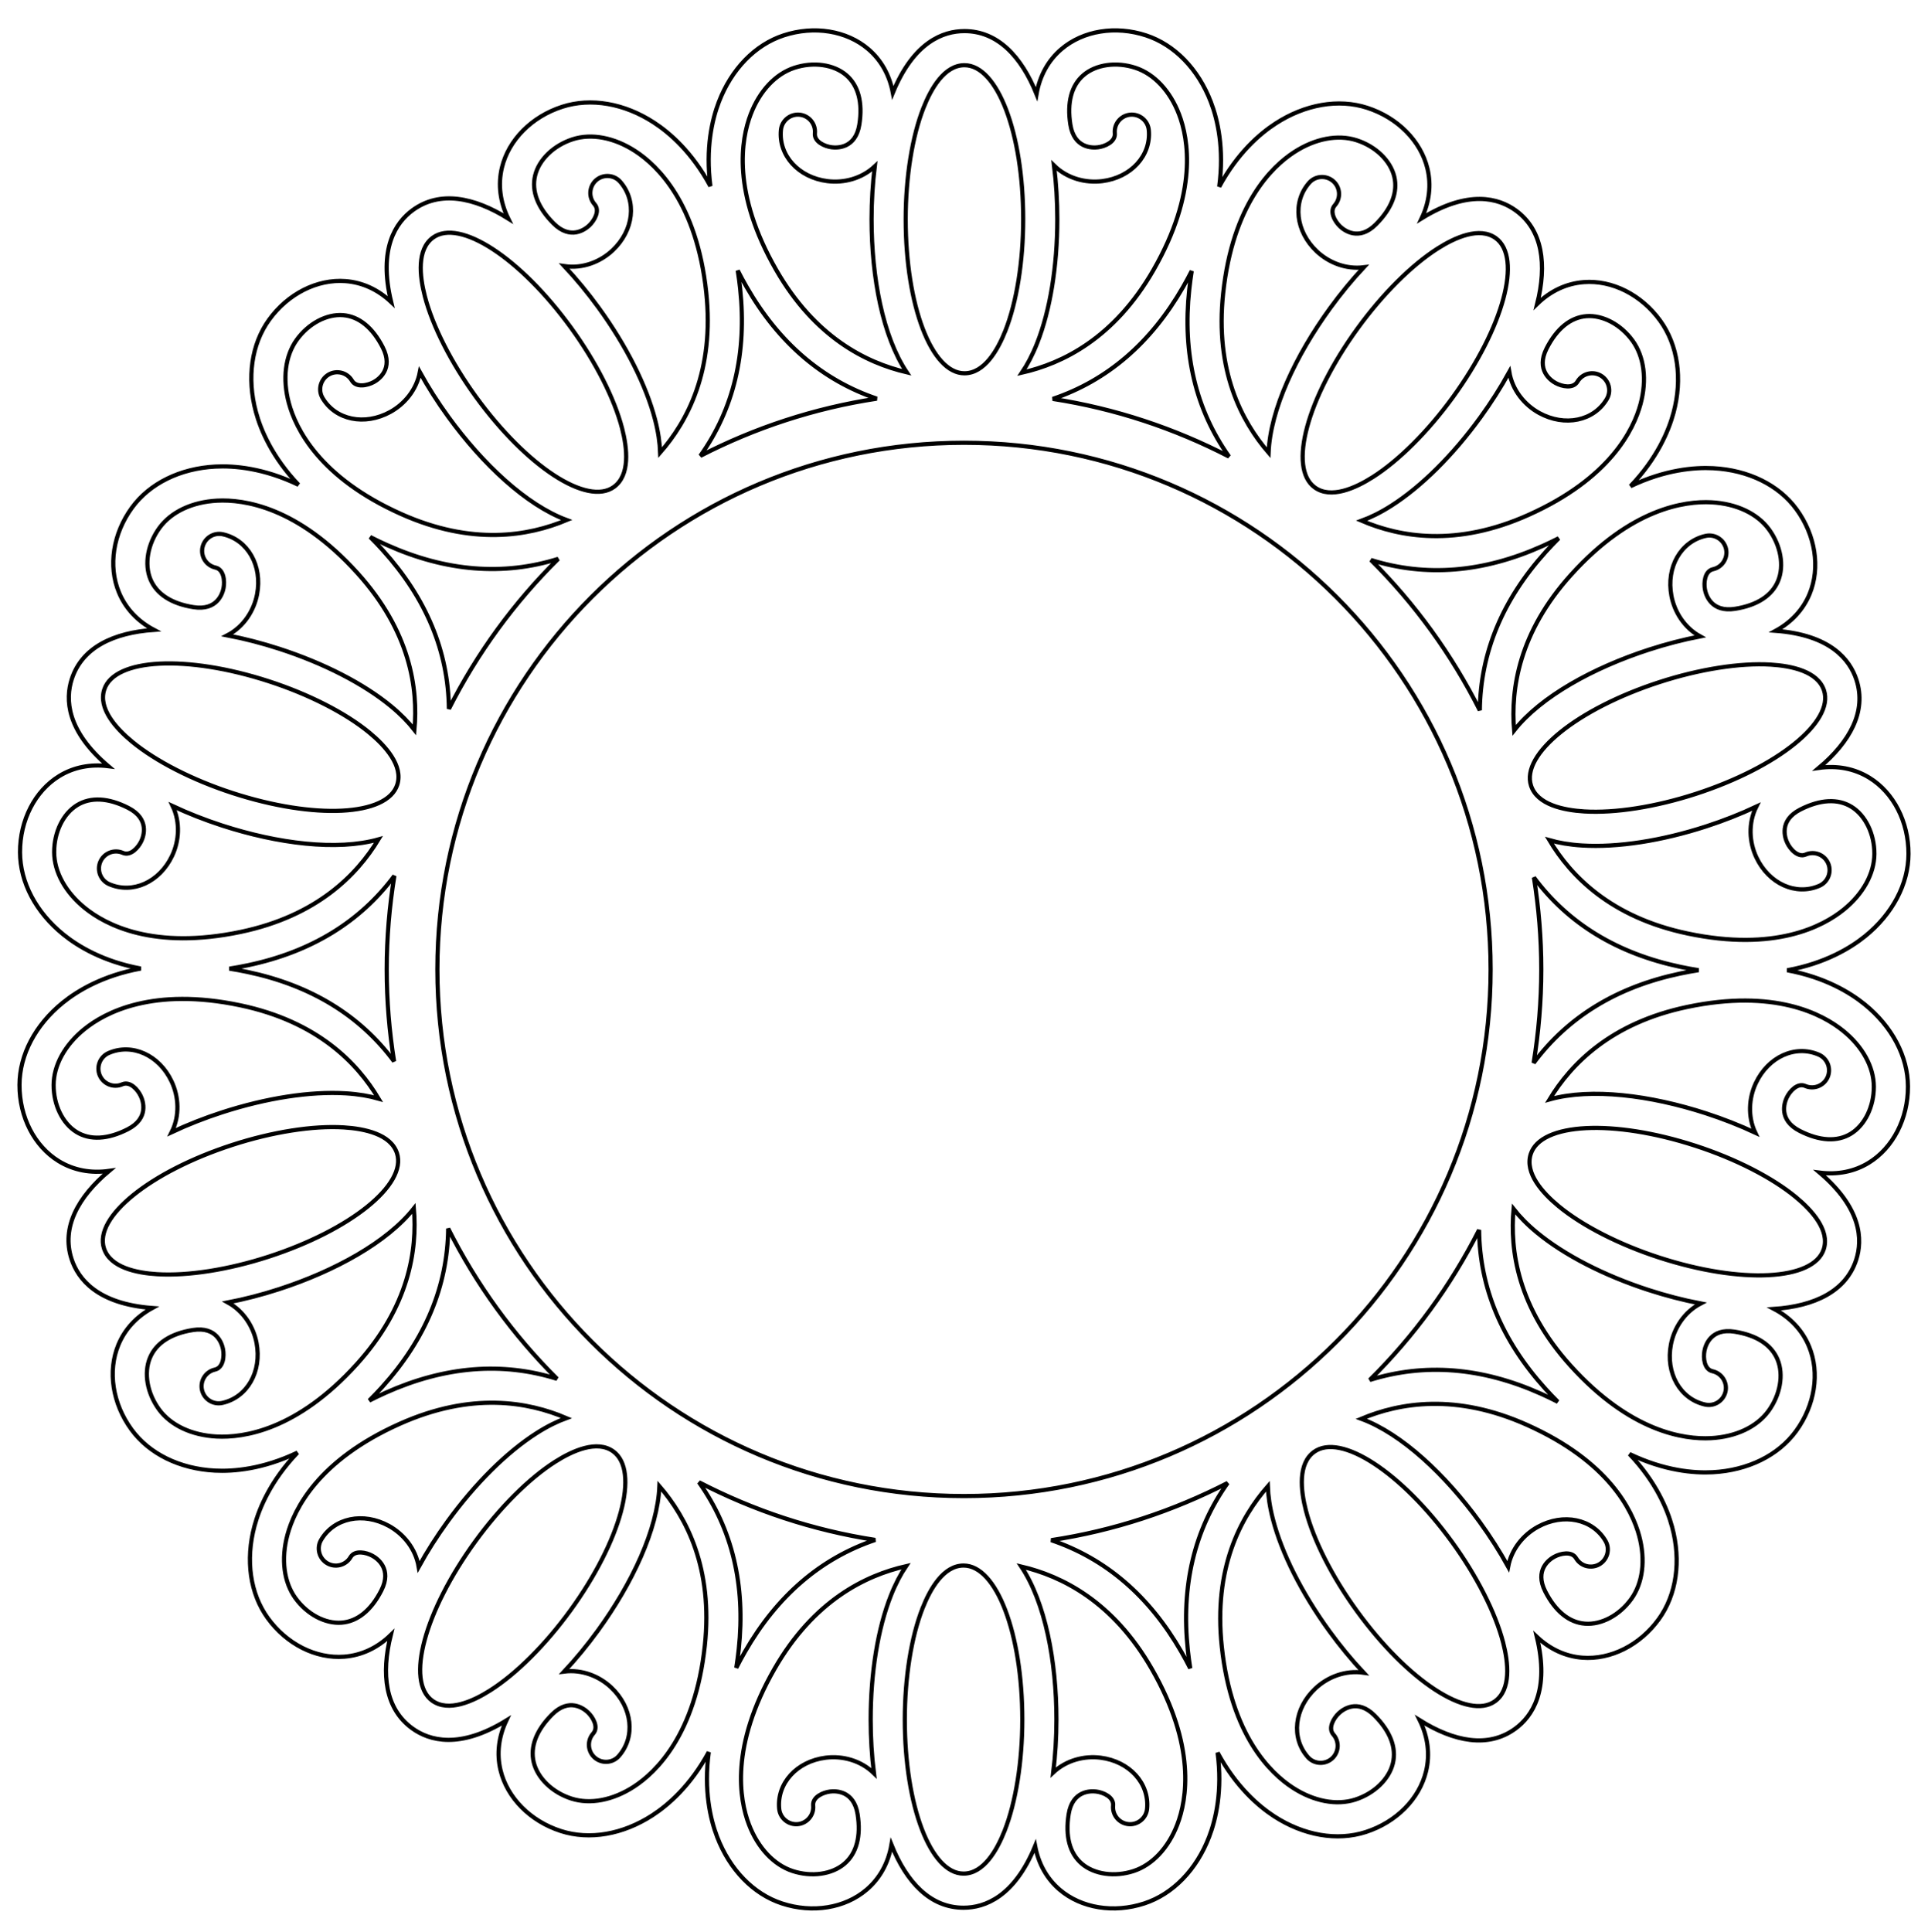 <?xml version="1.0" encoding="utf-8"?>
<!-- Generator: Adobe Illustrator 14.0.0, SVG Export Plug-In . SVG Version: 6.00 Build 43363)  -->
<!DOCTYPE svg PUBLIC "-//W3C//DTD SVG 1.1//EN" "http://www.w3.org/Graphics/SVG/1.1/DTD/svg11.dtd">
<svg version="1.1" id="Layer_1" xmlns="http://www.w3.org/2000/svg" xmlns:xlink="http://www.w3.org/1999/xlink" x="0px" y="0px"
	 width="462px" height="463px" viewBox="0 0 462 463" enable-background="new 0 0 462 463" xml:space="preserve">
<path fill="none" stroke="#000000" d="M357.193,232.28c0,69.694-56.499,126.193-126.193,126.193
	c-69.694,0-126.193-56.499-126.193-126.193c0-69.693,56.499-126.192,126.193-126.192
	C300.694,106.088,357.193,162.587,357.193,232.28z M231.106,15.623c7.896,0,14.08,16.214,14.08,36.911
	c0,10.092-1.552,19.819-4.258,26.689c-1.837,4.664-5.032,10.222-9.822,10.222c-7.895,0-14.079-16.213-14.079-36.91
	c0-10.092,1.552-19.82,4.258-26.689C223.121,21.182,226.315,15.623,231.106,15.623L231.106,15.623z M217.268,89.208
	c-5.741-8.613-8.416-22.682-8.416-36.673c0-4.371,0.267-8.629,0.765-12.674c-3.167,2.968-7.467,4.029-11.346,3.539
	c-6.934-0.879-11.723-6.141-11.143-12.239c0.213-2.248,2.217-3.888,4.457-3.683c2.247,0.214,3.896,2.209,3.683,4.457
	c-0.196,2.046,2.369,3.144,4.032,3.354c1.324,0.172,5.713,0.272,6.622-5.448c0.838-5.277-0.258-9.378-3.17-11.859
	c-2.99-2.548-7.86-3.227-12.412-1.737c-4.492,1.473-8.3,5.528-10.446,11.125c-2.292,5.977-4.546,18.774,6.108,37.317
	C195.289,80.85,207.548,86.928,217.268,89.208z M282.519,27.37c-2.146-5.596-5.954-9.651-10.446-11.125
	c-4.551-1.492-9.422-0.811-12.411,1.737c-2.912,2.48-4.008,6.582-3.171,11.859c0.908,5.72,5.305,5.62,6.622,5.448
	c1.663-0.21,4.228-1.308,4.032-3.354c-0.214-2.248,1.435-4.243,3.683-4.457c2.239-0.205,4.243,1.435,4.457,3.683
	c0.58,6.098-4.21,11.36-11.143,12.239c-3.976,0.499-8.384-0.617-11.566-3.741c0.525,4.189,0.786,8.535,0.786,12.875
	c0,11.242-1.713,21.784-4.826,29.685c-1.119,2.839-2.351,5.155-3.643,7.075c9.704-2.203,22.098-8.213,31.519-24.607
	C287.065,46.144,284.811,33.347,282.519,27.37z M103.738,56.938c6.387-4.641,20.92,4.841,33.086,21.586
	c5.932,8.164,10.394,16.946,12.243,24.094c1.254,4.852,1.938,11.228-1.938,14.043c-6.388,4.64-20.92-4.842-33.085-21.586
	c-5.932-8.165-10.394-16.947-12.243-24.095C100.545,66.129,99.862,59.755,103.738,56.938L103.738,56.938z M135.794,124.604
	c-9.706-3.594-20.141-13.403-28.364-24.722c-2.569-3.536-4.856-7.138-6.83-10.704c-0.817,4.263-3.673,7.649-7.1,9.534
	c-6.126,3.363-13.094,1.921-16.208-3.354c-1.148-1.943-0.491-4.448,1.441-5.599c1.945-1.148,4.451-0.502,5.6,1.441
	c1.044,1.771,3.764,1.151,5.234,0.345c1.17-0.64,4.782-3.138,2.154-8.3c-2.425-4.762-5.722-7.436-9.536-7.73
	c-3.916-0.303-8.255,2.009-11.062,5.889c-2.769,3.833-3.466,9.352-1.912,15.141c1.658,6.183,7.356,17.861,26.875,26.6
	C113.1,130.761,126.591,128.473,135.794,124.604z M152.236,36.223c-5.025-3.268-10.49-4.31-14.99-2.86
	c-4.56,1.468-8.099,4.882-9.02,8.701c-0.898,3.718,0.626,7.679,4.405,11.457c4.097,4.095,7.594,1.429,8.559,0.516
	c1.221-1.147,2.651-3.543,1.291-5.083c-1.494-1.693-1.333-4.275,0.359-5.771c1.691-1.482,4.276-1.333,5.771,0.359
	c4.054,4.593,3.272,11.666-1.82,16.453c-2.924,2.738-7.145,4.427-11.556,3.771c2.888,3.081,5.652,6.443,8.204,9.954
	c6.607,9.095,11.418,18.631,13.544,26.853c0.764,2.955,1.127,5.552,1.212,7.865c6.556-7.486,13.05-19.633,11.035-38.433
	C166.95,48.738,157.604,39.711,152.236,36.223z M24.98,165.228c2.439-7.509,19.771-8.38,39.455-1.984
	c9.598,3.118,18.37,7.6,24.067,12.296c3.867,3.188,8.167,7.944,6.687,12.501c-2.44,7.508-19.771,8.378-39.455,1.983
	c-9.598-3.119-18.37-7.601-24.067-12.297C27.798,174.54,23.499,169.785,24.98,165.228L24.98,165.228z M90.687,201.128
	c-9.965,2.797-24.173,0.995-37.479-3.329c-4.157-1.351-8.125-2.92-11.817-4.645c1.844,3.929,1.525,8.346-0.141,11.886
	c-2.979,6.321-9.464,9.25-15.083,6.814c-2.071-0.897-3.012-3.31-2.125-5.376c0.899-2.072,3.305-3.023,5.377-2.126
	c1.885,0.818,3.722-1.282,4.436-2.798c0.571-1.206,2.025-5.349-3.136-7.982c-4.76-2.426-8.999-2.651-12.257-0.647
	c-3.348,2.056-5.499,6.477-5.488,11.266c0.013,4.728,2.692,9.602,7.353,13.373c4.976,4.027,16.45,10.126,37.377,5.723
	C75.945,219.449,85.515,209.668,90.687,201.128z M52.038,119.961c-5.986,0.311-11.019,2.68-13.808,6.498
	c-2.826,3.867-3.682,8.71-2.183,12.34c1.459,3.536,5.021,5.845,10.299,6.68c5.722,0.905,6.984-3.308,7.228-4.613
	c0.314-1.646,0.062-4.425-1.945-4.872c-2.203-0.491-3.591-2.676-3.101-4.879c0.498-2.194,2.676-3.592,4.88-3.101
	c5.979,1.332,9.505,7.514,8.197,14.379c-0.755,3.934-3.177,7.781-7.132,9.843c4.147,0.794,8.36,1.89,12.488,3.23
	c10.691,3.474,20.188,8.361,26.741,13.764c2.354,1.942,4.176,3.829,5.604,5.651c0.903-9.909-0.983-23.554-13.664-37.58
	C71.298,121.438,58.432,119.628,52.038,119.961z M24.914,299.128c-2.44-7.508,11.069-18.4,30.753-24.795
	c9.598-3.119,19.33-4.65,26.699-4.198c5.002,0.306,11.276,1.626,12.758,6.183c2.438,7.509-11.072,18.399-30.754,24.795
	c-9.599,3.117-19.33,4.649-26.699,4.197C32.667,305.006,26.395,303.687,24.914,299.128L24.914,299.128z M99.173,289.551
	c-6.418,8.121-18.971,15.015-32.278,19.336c-4.156,1.352-8.289,2.414-12.291,3.188c3.801,2.095,6.14,5.856,6.873,9.699
	c1.305,6.864-2.22,13.046-8.198,14.379c-2.202,0.492-4.382-0.907-4.879-3.101c-0.49-2.204,0.897-4.39,3.101-4.882
	c2.006-0.445,2.257-3.223,1.945-4.87c-0.247-1.311-1.506-5.517-7.229-4.614c-5.278,0.835-8.84,3.145-10.298,6.681
	c-1.5,3.63-0.64,8.472,2.183,12.342c2.79,3.816,7.821,6.184,13.808,6.497c6.393,0.332,19.261-1.479,33.603-17.341
	C98.016,313.039,100.009,299.501,99.173,289.551z M20.198,246.604c-4.661,3.77-7.339,8.646-7.352,13.373
	c-0.013,4.79,2.141,9.21,5.487,11.267c3.259,2.003,7.499,1.778,12.258-0.65c5.16-2.63,3.706-6.78,3.135-7.98
	c-0.713-1.517-2.551-3.615-4.436-2.798c-2.072,0.897-4.478-0.055-5.377-2.125c-0.887-2.067,0.054-4.479,2.125-5.377
	c5.621-2.436,12.107,0.492,15.084,6.815c1.702,3.627,2.003,8.163,0.016,12.156c3.822-1.796,7.875-3.386,12.002-4.727
	c10.692-3.474,21.248-5.103,29.724-4.583c3.046,0.187,5.629,0.643,7.854,1.278c-5.094-8.548-14.64-18.479-33.143-22.371
	C36.647,236.478,25.174,242.576,20.198,246.604z M103.566,407.496c-6.388-4.639-1.861-21.394,10.304-38.136
	c5.932-8.165,12.905-15.125,19.133-19.091c4.226-2.692,10.079-5.313,13.956-2.495c6.386,4.642,1.858,21.392-10.306,38.137
	c-5.933,8.164-12.907,15.121-19.132,19.088C113.292,407.693,107.442,410.312,103.566,407.496L103.566,407.496z M158.013,356.099
	c-0.419,10.343-6.523,23.298-14.747,34.616c-2.568,3.535-5.289,6.825-8.069,9.805c4.306-0.541,8.409,1.128,11.261,3.807
	c5.091,4.787,5.872,11.858,1.819,16.451c-1.493,1.692-4.078,1.842-5.77,0.359c-1.692-1.495-1.854-4.078-0.36-5.771
	c1.36-1.541-0.069-3.937-1.289-5.084c-0.97-0.917-4.462-3.578-8.562,0.515c-3.778,3.778-5.302,7.741-4.403,11.458
	c0.92,3.817,4.461,7.231,9.02,8.7c4.5,1.449,9.963,0.407,14.99-2.858c5.367-3.488,14.712-12.518,16.992-33.781
	C170.882,375.78,164.538,363.657,158.013,356.099z M68.877,367.774c-1.555,5.789-0.856,11.308,1.911,15.141
	c2.805,3.882,7.146,6.19,11.063,5.888c3.813-0.294,7.111-2.968,9.534-7.73c2.628-5.162-0.986-7.663-2.154-8.298
	c-1.469-0.809-4.188-1.427-5.233,0.344c-1.149,1.941-3.655,2.589-5.599,1.44c-1.933-1.149-2.59-3.654-1.442-5.599
	c3.116-5.275,10.083-6.718,16.209-3.353c3.508,1.934,6.418,5.427,7.158,9.823c2.037-3.697,4.38-7.365,6.931-10.877
	c6.608-9.095,14.19-16.617,21.354-21.179c2.574-1.639,4.933-2.789,7.105-3.584c-9.145-3.921-22.705-6.343-39.961,1.384
	C76.232,349.914,70.535,361.591,68.877,367.774z M230.893,448.936c-7.895,0.004-14.08-16.212-14.079-36.909
	c0-10.092,1.551-19.82,4.258-26.691c1.836-4.66,5.03-10.221,9.823-10.221c7.894,0.002,14.077,16.215,14.078,36.912
	c-0.001,10.09-1.553,19.818-4.259,26.688C238.878,443.378,235.684,448.936,230.893,448.936L230.893,448.936z M244.732,375.352
	c5.74,8.612,8.416,22.681,8.416,36.673c0,4.369-0.268,8.631-0.766,12.675c3.167-2.968,7.466-4.029,11.348-3.539
	c6.932,0.881,11.721,6.142,11.142,12.24c-0.212,2.247-2.216,3.888-4.457,3.683c-2.249-0.215-3.897-2.209-3.684-4.457
	c0.196-2.046-2.369-3.145-4.031-3.355c-1.324-0.17-5.714-0.271-6.624,5.449c-0.835,5.277,0.261,9.379,3.173,11.856
	c2.989,2.549,7.859,3.229,12.41,1.738c4.493-1.474,8.301-5.527,10.448-11.124c2.291-5.979,4.545-18.774-6.109-37.315
	C266.711,383.712,254.451,377.632,244.732,375.352z M179.48,437.19c2.145,5.597,5.954,9.65,10.445,11.126
	c4.552,1.491,9.421,0.809,12.412-1.739c2.913-2.479,4.008-6.58,3.169-11.857c-0.907-5.723-5.302-5.621-6.62-5.447
	c-1.663,0.209-4.228,1.308-4.032,3.354c0.212,2.248-1.435,4.243-3.683,4.457c-2.24,0.205-4.244-1.436-4.457-3.683
	c-0.581-6.099,4.208-11.362,11.143-12.24c3.975-0.496,8.383,0.617,11.565,3.741c-0.526-4.19-0.786-8.533-0.787-12.875
	c0-11.241,1.713-21.784,4.828-29.685c1.118-2.84,2.35-5.156,3.641-7.075c-9.703,2.202-22.097,8.213-31.517,24.608
	C174.934,418.418,177.188,431.214,179.48,437.19z M358.259,407.621c-6.383,4.643-20.919-4.84-33.084-21.585
	c-5.932-8.164-10.396-16.946-12.243-24.097c-1.255-4.849-1.939-11.226,1.939-14.042c6.386-4.639,20.919,4.845,33.085,21.588
	c5.93,8.164,10.394,16.946,12.241,24.092C361.453,398.432,362.135,404.806,358.259,407.621L358.259,407.621z M326.205,339.956
	c9.706,3.594,20.139,13.402,28.363,24.723c2.568,3.535,4.856,7.14,6.831,10.703c0.818-4.262,3.672-7.648,7.099-9.531
	c6.126-3.363,13.095-1.922,16.211,3.352c1.146,1.944,0.493,4.449-1.441,5.599c-1.946,1.147-4.452,0.503-5.602-1.44
	c-1.043-1.769-3.765-1.15-5.233-0.344c-1.169,0.638-4.78,3.138-2.155,8.301c2.427,4.761,5.725,7.436,9.537,7.727
	c3.915,0.306,8.255-2.006,11.062-5.888c2.769-3.833,3.468-9.35,1.912-15.14c-1.658-6.185-7.357-17.861-26.874-26.598
	C348.899,333.8,335.407,336.087,326.205,339.956z M309.764,428.338c5.024,3.268,10.489,4.308,14.99,2.863
	c4.559-1.472,8.097-4.885,9.019-8.703c0.899-3.72-0.626-7.681-4.406-11.457c-4.098-4.097-7.593-1.432-8.557-0.516
	c-1.224,1.148-2.651,3.544-1.292,5.083c1.493,1.693,1.334,4.276-0.359,5.77c-1.69,1.483-4.275,1.334-5.77-0.359
	c-4.054-4.591-3.273-11.665,1.82-16.45c2.923-2.739,7.144-4.428,11.555-3.773c-2.889-3.08-5.65-6.441-8.204-9.952
	c-6.608-9.094-11.418-18.631-13.542-26.853c-0.767-2.956-1.13-5.553-1.215-7.865c-6.554,7.486-13.049,19.634-11.032,38.435
	C295.051,415.823,304.396,424.851,309.764,428.338z M437.018,299.333c-2.435,7.508-19.77,8.381-39.453,1.983
	c-9.596-3.118-18.371-7.6-24.067-12.297c-3.867-3.186-8.168-7.943-6.688-12.5c2.441-7.507,19.773-8.378,39.458-1.982
	c9.595,3.118,18.367,7.601,24.064,12.295C434.2,290.021,438.498,294.776,437.018,299.333L437.018,299.333z M371.313,263.432
	c9.964-2.798,24.169-0.995,37.478,3.329c4.154,1.351,8.125,2.922,11.815,4.644c-1.841-3.928-1.522-8.346,0.142-11.883
	c2.98-6.321,9.464-9.251,15.084-6.816c2.072,0.898,3.015,3.309,2.126,5.376c-0.899,2.073-3.306,3.023-5.379,2.126
	c-1.883-0.817-3.721,1.283-4.435,2.798c-0.571,1.205-2.025,5.349,3.135,7.983c4.763,2.425,9.003,2.65,12.258,0.646
	c3.348-2.055,5.5-6.475,5.487-11.265c-0.012-4.728-2.69-9.602-7.352-13.373c-4.976-4.028-16.451-10.126-37.376-5.722
	C386.054,245.111,376.483,254.893,371.313,263.432z M409.96,344.598c5.986-0.31,11.018-2.681,13.811-6.495
	c2.824-3.869,3.679-8.711,2.182-12.341c-1.459-3.537-5.021-5.847-10.3-6.68c-5.723-0.905-6.983,3.305-7.226,4.612
	c-0.315,1.647-0.062,4.425,1.942,4.87c2.204,0.494,3.593,2.679,3.102,4.88c-0.496,2.194-2.676,3.593-4.88,3.102
	c-5.978-1.331-9.506-7.514-8.198-14.38c0.757-3.933,3.179-7.78,7.133-9.843c-4.147-0.794-8.357-1.891-12.487-3.229
	c-10.69-3.473-20.188-8.361-26.738-13.764c-2.358-1.941-4.179-3.829-5.607-5.651c-0.9,9.91,0.984,23.556,13.667,37.579
	C390.703,343.12,403.569,344.932,409.96,344.598z M437.084,165.432c2.443,7.505-11.067,18.401-30.751,24.794
	c-9.599,3.118-19.331,4.651-26.7,4.199c-5.001-0.306-11.278-1.626-12.757-6.184c-2.439-7.508,11.071-18.399,30.757-24.796
	c9.595-3.117,19.325-4.647,26.694-4.198C429.332,159.556,435.603,160.876,437.084,165.432L437.084,165.432z M362.826,175.007
	c6.417-8.12,18.97-15.01,32.275-19.334c4.156-1.351,8.292-2.412,12.289-3.188c-3.798-2.095-6.138-5.857-6.869-9.698
	c-1.305-6.865,2.219-13.047,8.196-14.38c2.204-0.491,4.384,0.906,4.882,3.1c0.488,2.207-0.898,4.388-3.104,4.882
	c-2.002,0.445-2.256,3.225-1.941,4.871c0.245,1.31,1.506,5.518,7.229,4.616c5.278-0.838,8.841-3.147,10.296-6.683
	c1.499-3.63,0.643-8.471-2.184-12.339c-2.788-3.817-7.821-6.187-13.807-6.497c-6.394-0.334-19.262,1.477-33.602,17.339
	C363.984,151.522,361.99,165.061,362.826,175.007z M441.802,217.957c4.66-3.77,7.336-8.645,7.354-13.373
	c0.012-4.791-2.144-9.209-5.488-11.267c-3.26-2.004-7.499-1.778-12.26,0.65c-5.161,2.632-3.707,6.779-3.134,7.979
	c0.714,1.519,2.552,3.616,4.434,2.799c2.074-0.896,4.481,0.055,5.379,2.125c0.887,2.066-0.055,4.479-2.125,5.377
	c-5.619,2.438-12.106-0.491-15.084-6.814c-1.701-3.627-2.004-8.163-0.017-12.156c-3.822,1.795-7.872,3.383-12.002,4.727
	c-10.689,3.474-21.246,5.101-29.721,4.581c-3.048-0.185-5.631-0.642-7.858-1.276c5.097,8.546,14.641,18.479,33.146,22.369
	C425.352,228.081,436.827,221.984,441.802,217.957z M358.433,57.066c6.39,4.636,1.862,21.392-10.303,38.134
	c-5.934,8.164-12.906,15.125-19.134,19.091c-4.225,2.691-10.08,5.313-13.955,2.495c-6.387-4.64-1.857-21.394,10.309-38.138
	c5.931-8.162,12.903-15.119,19.129-19.087C348.708,56.868,354.558,54.25,358.433,57.066L358.433,57.066z M457.2,260.345
	c0.02,7.69-3.579,14.687-9.382,18.256c-3.48,2.137-7.507,2.915-11.769,2.373c10.026,8.517,10.319,16.04,8.747,20.883
	c-2.465,7.581-10.021,11.104-19.69,11.776c3.916,2.07,6.804,5.133,8.402,9.008c2.602,6.301,1.399,14.072-3.139,20.282
	c-4.246,5.813-11.531,9.398-19.985,9.84c-4.499,0.235-11.573-0.361-19.916-4.366c6.326,6.666,9.054,13.168,10.216,17.499
	c2.195,8.178,1.036,16.214-3.182,22.046c-4.503,6.233-11.527,9.779-18.319,9.256c-4.073-0.317-7.787-2.055-10.916-4.998
	c3.105,12.784-1.08,19.042-5.2,22.036c-6.448,4.685-14.631,3.094-22.852-2.046c1.951,3.976,2.487,8.151,1.505,12.226
	c-1.6,6.627-7.141,12.208-14.462,14.563c-6.851,2.207-14.854,0.826-21.952-3.785c-3.777-2.455-9.15-7.096-13.545-15.241
	c1.199,9.112-0.416,15.977-2.021,20.163c-3.032,7.907-8.693,13.726-15.534,15.967c-7.307,2.395-15.073,1.136-20.262-3.282
	c-3.109-2.649-5.09-6.236-5.892-10.459c-5.002,12.169-12.067,14.771-17.16,14.771c-7.971,0-13.656-6.097-17.285-15.086
	c-0.758,4.363-2.778,8.056-5.969,10.773c-5.188,4.423-12.951,5.68-20.26,3.282c-6.84-2.241-12.502-8.062-15.534-15.965
	c-1.613-4.207-3.232-11.119-2-20.294c-4.385,8.076-9.726,12.682-13.487,15.126c-7.099,4.613-15.099,5.994-21.95,3.787
	c-7.321-2.357-12.863-7.939-14.463-14.564c-0.958-3.973-0.452-8.038,1.38-11.925c-11.199,6.904-18.443,4.856-22.564,1.862
	c-6.449-4.685-7.464-12.958-5.116-22.363c-3.179,3.084-6.983,4.885-11.162,5.207c-6.798,0.527-13.817-3.018-18.32-9.254
	c-4.216-5.833-5.376-13.87-3.184-22.045c1.168-4.353,3.92-10.896,10.309-17.594c-8.294,3.958-15.322,4.543-19.803,4.311
	c-8.453-0.441-15.738-4.027-19.983-9.841c-4.537-6.208-5.739-13.982-3.139-20.283c1.56-3.776,4.359-6.77,8.125-8.836
	c-13.118-0.997-17.776-6.911-19.351-11.756c-2.463-7.581,1.579-14.871,9.007-21.1c-4.385,0.625-8.521-0.154-12.092-2.348
	c-5.807-3.57-9.403-10.562-9.381-18.255c0.018-7.197,3.803-14.381,10.383-19.707c3.503-2.835,9.575-6.51,18.68-8.174
	c-9.036-1.675-15.066-5.332-18.553-8.154c-6.58-5.325-10.365-12.508-10.384-19.706c-0.021-7.689,3.576-14.687,9.382-18.255
	c3.482-2.139,7.507-2.914,11.768-2.373c-10.026-8.517-10.318-16.04-8.745-20.884c2.463-7.581,10.018-11.103,19.689-11.776
	c-3.915-2.07-6.802-5.132-8.402-9.006c-2.601-6.302-1.399-14.072,3.14-20.283c4.246-5.812,11.53-9.399,19.983-9.839
	c4.5-0.234,11.573,0.362,19.919,4.368c-6.327-6.666-9.056-13.169-10.219-17.502c-2.193-8.176-1.033-16.212,3.183-22.046
	c4.503-6.232,11.526-9.78,18.32-9.254c4.075,0.316,7.786,2.054,10.916,4.997c-3.105-12.783,1.08-19.041,5.201-22.035
	c6.449-4.686,14.63-3.095,22.851,2.045c-1.95-3.976-2.487-8.15-1.504-12.226c1.6-6.627,7.139-12.207,14.462-14.564
	c6.852-2.207,14.853-0.827,21.951,3.786c3.778,2.455,9.15,7.095,13.546,15.241c-1.199-9.111,0.414-15.977,2.021-20.165
	c3.031-7.903,8.692-13.723,15.533-15.965c7.306-2.395,15.073-1.137,20.26,3.283c3.111,2.65,5.092,6.238,5.893,10.458
	c5.002-12.167,12.066-14.77,17.16-14.77c7.971,0,13.655,6.096,17.284,15.086c0.759-4.362,2.778-8.056,5.969-10.774
	c5.19-4.421,12.951-5.679,20.261-3.283c6.84,2.242,12.502,8.062,15.533,15.965c1.614,4.208,3.233,11.118,2.002,20.292
	c4.385-8.076,9.727-12.68,13.486-15.123c7.1-4.616,15.099-5.997,21.949-3.789c7.321,2.358,12.863,7.943,14.465,14.563
	c0.955,3.972,0.452,8.041-1.379,11.926c11.198-6.904,18.443-4.857,22.563-1.865c6.449,4.688,7.463,12.961,5.115,22.366
	c3.179-3.085,6.985-4.885,11.162-5.208c6.796-0.526,13.816,3.018,18.319,9.254c4.218,5.834,5.376,13.871,3.184,22.048
	c-1.167,4.35-3.92,10.893-10.307,17.59c8.293-3.955,15.321-4.541,19.798-4.306c8.458,0.439,15.74,4.023,19.984,9.837
	c4.537,6.21,5.738,13.986,3.143,20.284c-1.562,3.775-4.359,6.771-8.127,8.837c13.119,0.997,17.777,6.911,19.352,11.753
	c2.462,7.583-1.58,14.873-9.008,21.102c4.384-0.627,8.521,0.153,12.093,2.348c5.806,3.569,9.403,10.563,9.381,18.253
	c-0.019,7.199-3.805,14.383-10.383,19.709c-3.504,2.834-9.576,6.509-18.679,8.173c9.033,1.675,15.063,5.332,18.548,8.153
	C453.397,245.965,457.185,253.147,457.2,260.345z M328.517,134.178c10.525,10.462,19.35,22.62,26.09,36.008
	c0.157-13.769,5.425-26.486,15.813-37.974c1.033-1.143,2.062-2.222,3.088-3.242c-1.253,0.639-2.556,1.267-3.921,1.877
	C355.39,137.205,341.646,138.297,328.517,134.178z M252.275,95.579c15.017,2.318,29.218,7.081,42.231,13.819
	c-7.969-11.233-11.182-24.62-9.532-40.022c0.165-1.532,0.364-3.01,0.592-4.438c-0.638,1.252-1.322,2.526-2.067,3.823
	C275.759,82.231,265.295,91.188,252.275,95.579z M167.831,109.225c13.031-6.703,27.243-11.427,42.269-13.705
	c-13.027-4.41-23.479-13.345-31.187-26.759c-0.767-1.336-1.476-2.65-2.129-3.939c0.221,1.389,0.415,2.822,0.575,4.311
	C179.016,84.599,175.806,98.011,167.831,109.225z M88.707,128.67c0.996,0.995,1.995,2.04,3,3.15
	c10.431,11.538,15.719,24.273,15.858,38.032c6.778-13.375,15.645-25.509,26.205-35.948c-13.151,4.113-26.881,3.033-41.023-3.299
	C91.339,129.976,89.995,129.33,88.707,128.67z M94.433,254.313c-1.148-7.178-1.766-14.532-1.766-22.033
	c0-7.637,0.646-15.119,1.835-22.419c-8.221,11.048-19.958,18.238-35.114,21.426c-1.509,0.317-2.976,0.586-4.405,0.809
	c1.391,0.22,2.813,0.477,4.278,0.786C74.475,236.082,86.233,243.273,94.433,254.313z M133.482,330.382
	c-10.524-10.461-19.349-22.619-26.088-36.008c-0.158,13.77-5.426,26.485-15.815,37.975c-1.034,1.144-2.064,2.222-3.089,3.243
	c1.253-0.64,2.557-1.268,3.923-1.879C106.609,327.356,120.355,326.263,133.482,330.382z M209.725,368.982
	c-15.018-2.319-29.218-7.081-42.232-13.82c7.971,11.233,11.184,24.621,9.533,40.024c-0.165,1.533-0.363,3.01-0.592,4.437
	c0.637-1.254,1.322-2.527,2.067-3.824C186.241,382.328,196.705,373.371,209.725,368.982z M294.168,355.336
	c-13.03,6.702-27.241,11.427-42.267,13.704c13.027,4.409,23.478,13.346,31.186,26.759c0.767,1.336,1.476,2.648,2.129,3.938
	c-0.221-1.39-0.415-2.822-0.575-4.31C282.983,379.961,286.192,366.55,294.168,355.336z M373.291,335.888
	c-0.993-0.994-1.994-2.039-2.997-3.148c-10.435-11.538-15.72-24.272-15.859-38.03c-6.778,13.375-15.644,25.507-26.202,35.945
	c13.15-4.112,26.878-3.031,41.021,3.3C370.66,334.584,372.004,335.229,373.291,335.888z M407.017,232.464
	c-1.39-0.219-2.813-0.477-4.278-0.785c-15.214-3.201-26.973-10.392-35.172-21.431c1.149,7.177,1.767,14.531,1.767,22.032
	c0,7.636-0.645,15.118-1.834,22.417c8.22-11.047,19.956-18.237,35.112-21.425C404.119,232.955,405.587,232.688,407.017,232.464z
	 M303.985,108.46c0.419-10.341,6.524-23.294,14.747-34.613c2.568-3.535,5.29-6.826,8.068-9.803
	c-4.305,0.538-8.409-1.131-11.259-3.808c-5.09-4.787-5.873-11.859-1.82-16.452c1.494-1.692,4.079-1.843,5.771-0.36
	c1.692,1.497,1.853,4.078,0.358,5.773c-1.358,1.537,0.07,3.936,1.291,5.083c0.969,0.916,4.464,3.579,8.562-0.516
	c3.778-3.779,5.304-7.741,4.401-11.458c-0.92-3.817-4.458-7.23-9.019-8.698c-4.5-1.45-9.964-0.41-14.988,2.858
	c-5.369,3.488-14.716,12.517-16.993,33.779C291.118,88.779,297.462,100.905,303.985,108.46z M393.122,96.787
	c1.555-5.79,0.855-11.308-1.908-15.142c-2.809-3.882-7.147-6.192-11.064-5.889c-3.814,0.295-7.111,2.969-9.537,7.731
	c-2.628,5.164,0.988,7.664,2.155,8.297c1.47,0.81,4.19,1.426,5.231-0.341c1.152-1.943,3.657-2.59,5.601-1.443
	c1.933,1.15,2.588,3.656,1.441,5.6c-3.113,5.274-10.083,6.719-16.209,3.353c-3.507-1.936-6.419-5.426-7.157-9.825
	c-2.037,3.7-4.38,7.364-6.931,10.879c-6.605,9.094-14.19,16.614-21.353,21.175c-2.574,1.642-4.932,2.791-7.107,3.587
	c9.146,3.919,22.707,6.344,39.963-1.386C385.765,114.645,391.465,102.968,393.122,96.787z"/>
</svg>
